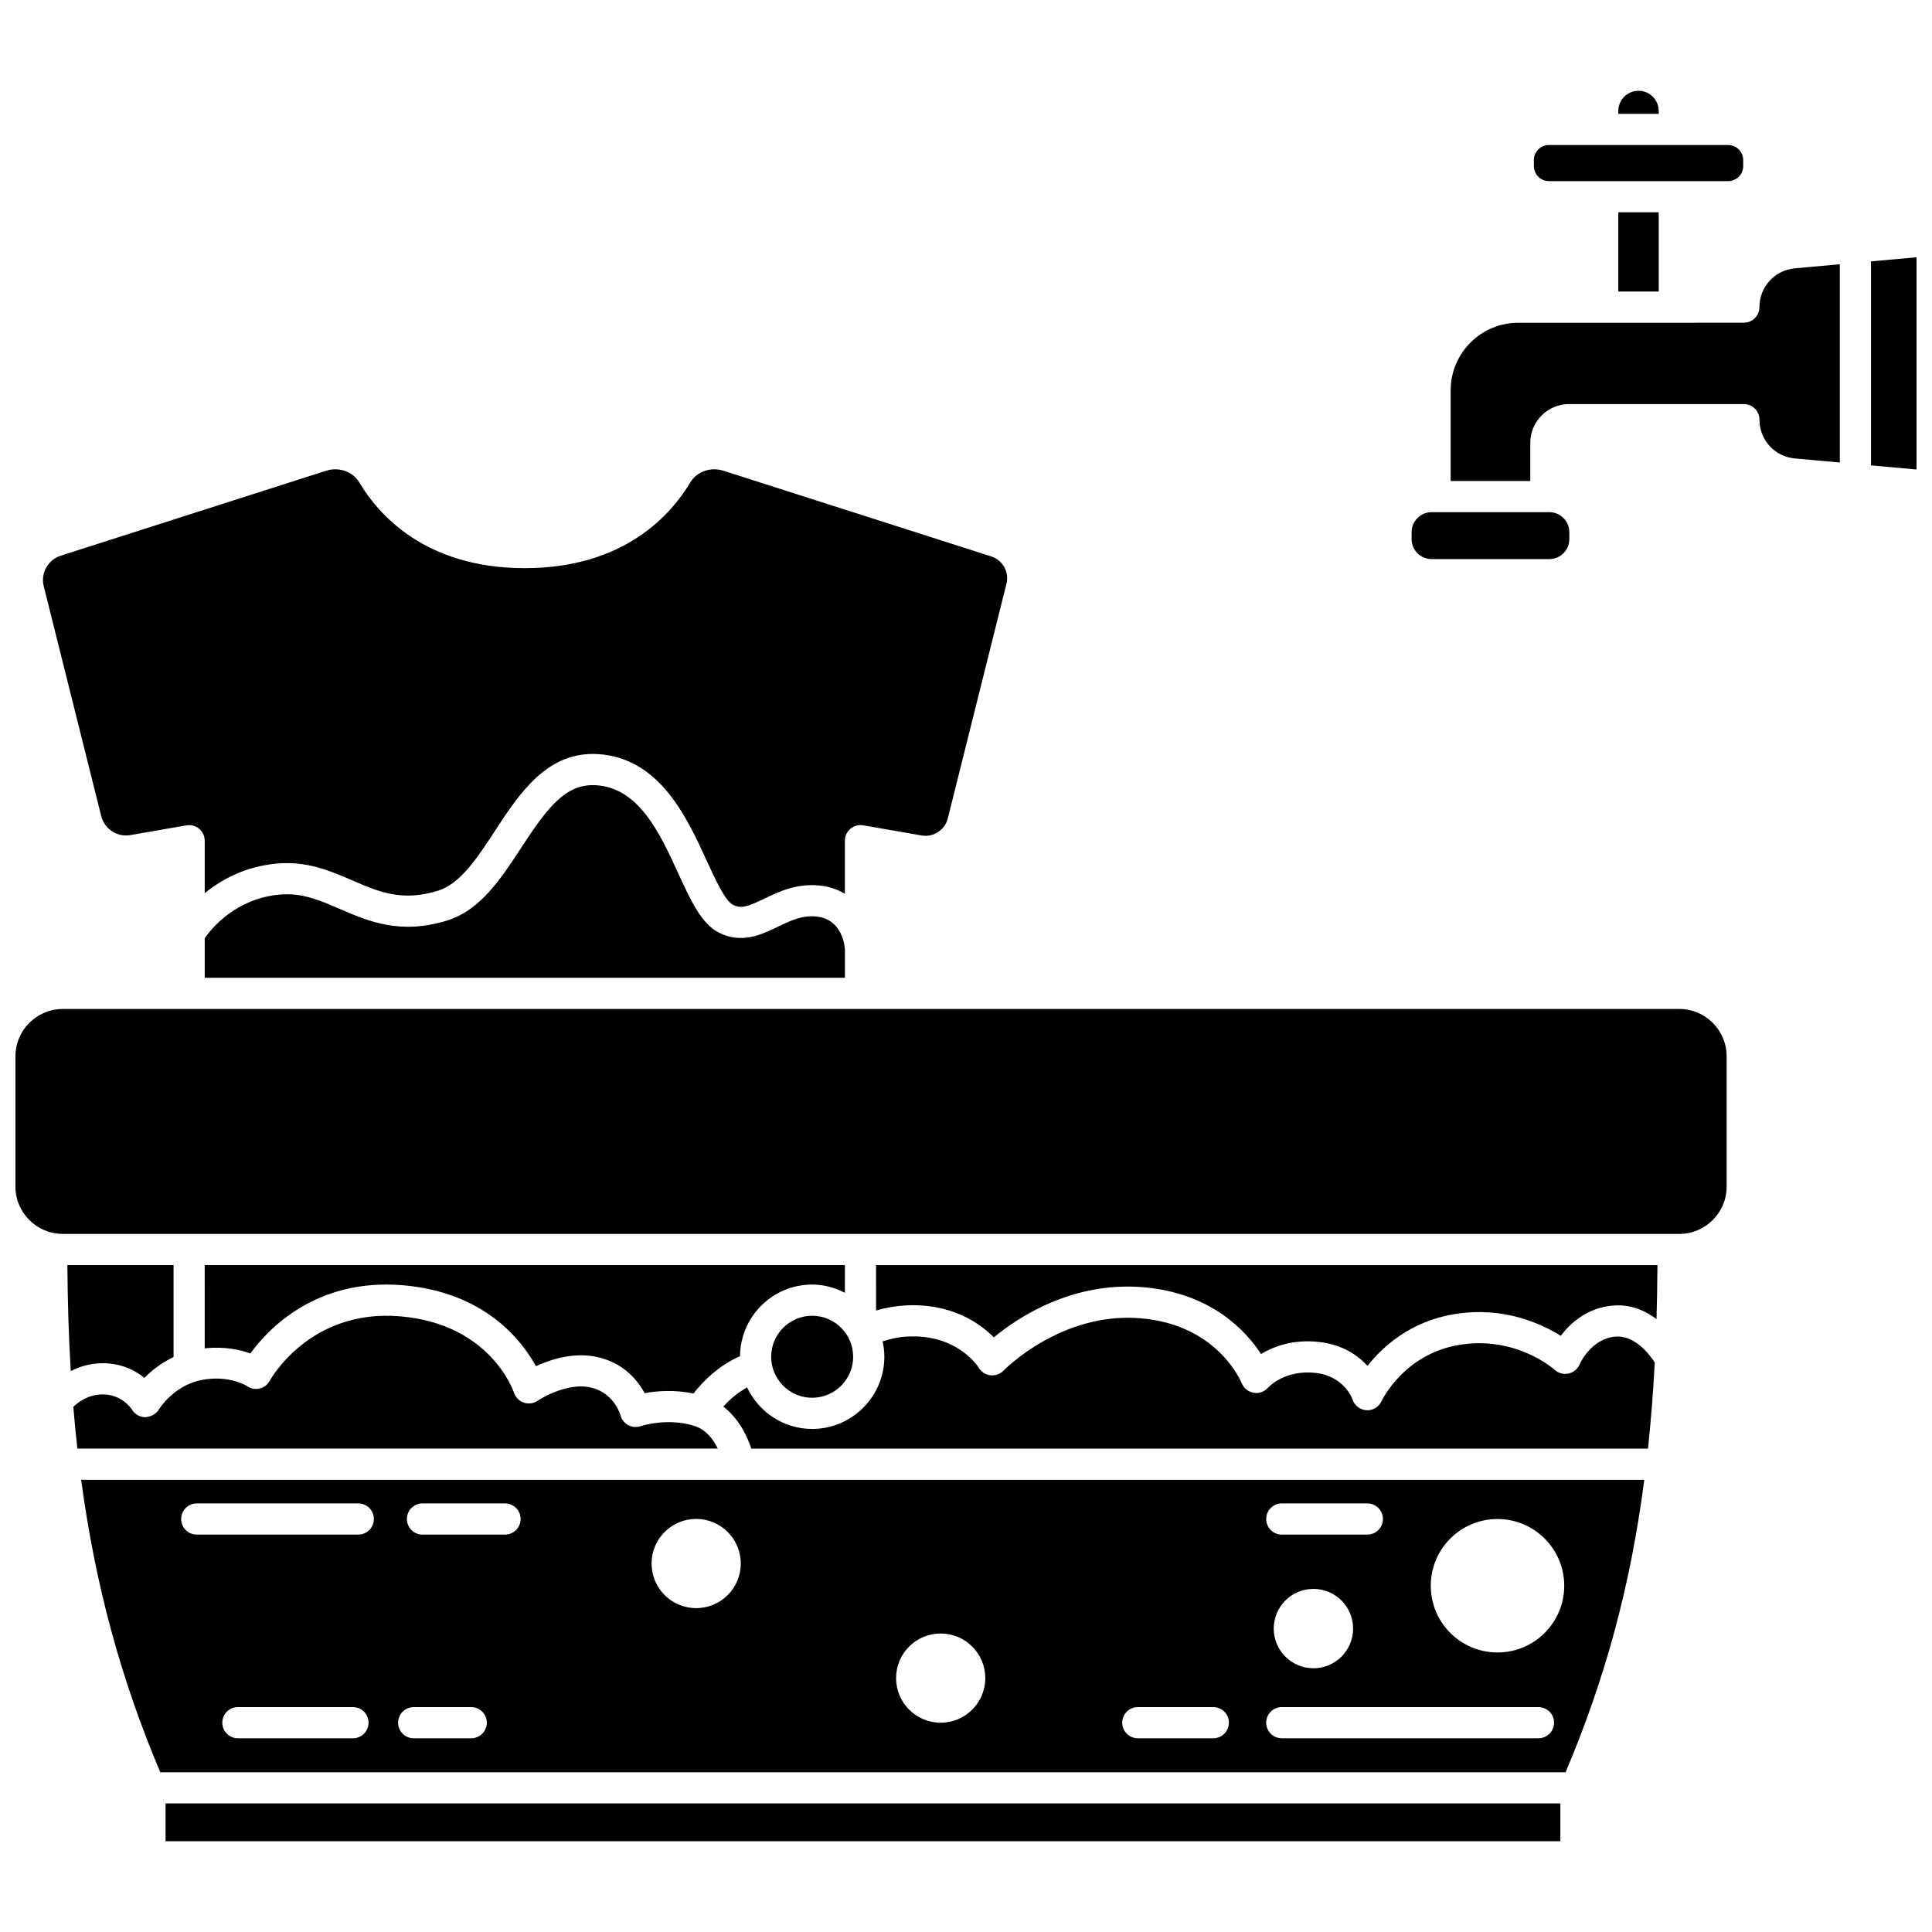 <?xml version="1.0" encoding="UTF-8"?>
<!-- Uploaded to: ICON Repo, www.iconrepo.com, Generator: ICON Repo Mixer Tools -->
<svg width="800px" height="800px" version="1.1" viewBox="144 144 512 512" xmlns="http://www.w3.org/2000/svg">
 <defs>
  <clipPath id="b">
   <path d="m148.09 411h453.91v60h-453.91z"/>
  </clipPath>
  <clipPath id="a">
   <path d="m639 212h12.902v57h-12.902z"/>
  </clipPath>
 </defs>
 <path d="m350.1 389.62c-4.254 2.047-9.547 4.598-15.586 1.535-4.644-2.352-7.469-8.516-10.742-15.648-4.883-10.645-10.41-22.707-21.816-23.414-8.059-0.496-12.891 5.941-19.863 16.613-5.301 8.113-10.781 16.512-19.59 19.238-12.434 3.867-20.945 0.184-28.457-3.066-5.414-2.34-10.109-4.367-16.031-3.797-11.613 1.102-17.977 8.984-19.762 11.559v10.488h169.66v-7.398c-0.043-0.859-0.566-8.004-7.371-8.816-3.894-0.477-7.059 1.074-10.438 2.707z"/>
 <path d="m182.28 509.15c1.797-1.867 4.41-3.941 7.715-5.535v-24.352h-28.137c0.066 9.77 0.352 19.121 0.891 28.086 2.309-1.168 5.121-2.078 8.473-2.078 4.965 0 8.613 1.914 11.059 3.879z"/>
 <path d="m328.19 521.95c-7.117-2.387-14.34-0.039-14.406-0.012-1.09 0.383-2.293 0.281-3.309-0.27s-1.754-1.496-2.039-2.613c-0.055-0.203-1.668-5.809-7.664-7.305-6.602-1.652-14.219 3.402-14.293 3.457-1.074 0.738-2.434 0.926-3.664 0.508-1.234-0.422-2.195-1.395-2.598-2.633-0.246-0.727-6.445-18.293-30.23-20.242-24.012-2.027-34.391 16.871-34.496 17.062-0.555 1.035-1.52 1.789-2.66 2.066-1.141 0.285-2.34 0.066-3.312-0.598-0.164-0.102-4.961-3.137-12.305-1.613-7.312 1.52-11.09 7.727-11.125 7.789-0.746 1.254-2.156 1.902-3.566 2.027-1.457-0.004-2.816-0.77-3.551-2.023-0.078-0.121-2.566-4.019-7.742-4.019-3.769 0-6.445 1.992-7.801 3.289 0.309 3.758 0.676 7.441 1.082 11.074l169.71-0.008c-1.152-2.367-3.035-4.934-6.027-5.938z"/>
 <path d="m198.25 501.32c5.102-0.539 9.32 0.328 12.094 1.359 4.723-6.496 17.391-19.961 40.309-18.082 21.695 1.785 31.566 14.516 35.379 21.457 4.019-1.863 10.371-3.898 16.719-2.324 6.703 1.664 10.297 6.164 12.094 9.469 3.117-0.574 7.859-0.98 12.941 0.105 2.211-2.863 6.375-7.316 12.328-9.895 0.078-10.48 8.613-18.988 19.113-18.988 3.137 0 6.059 0.836 8.676 2.176l0.004-7.34h-169.66z"/>
 <path d="m187.87 621.93h369.64v10.008h-369.64z"/>
 <g clip-path="url(#b)">
  <path d="m589.04 411.39h-428.41c-6.914 0-12.539 5.629-12.539 12.539v34.531c0 6.914 5.625 12.535 12.539 12.535h428.41c6.914 0 12.539-5.621 12.539-12.535v-34.531c-0.004-6.91-5.621-12.539-12.539-12.539z"/>
 </g>
 <path d="m186.49 613.68h372.4c10.461-24.699 17.191-49.266 20.867-77.52h-414.25c3.773 28.121 10.594 52.984 20.977 77.52zm51.051-9.02h-30.5c-2.281 0-4.129-1.848-4.129-4.129 0-2.285 1.852-4.129 4.129-4.129h30.5c2.281 0 4.129 1.848 4.129 4.129 0.004 2.285-1.848 4.129-4.129 4.129zm303.31-58.105c9.766 0 17.684 7.918 17.684 17.684s-7.918 17.684-17.684 17.684-17.684-7.918-17.684-17.684c0-9.77 7.918-17.684 17.684-17.684zm-57.168-4.133h22.676c2.281 0 4.129 1.848 4.129 4.129 0 2.285-1.852 4.129-4.129 4.129h-22.676c-2.281 0-4.129-1.848-4.129-4.129s1.848-4.129 4.129-4.129zm18.902 33.168c0 5.805-4.707 10.516-10.516 10.516-5.805 0-10.516-4.707-10.516-10.516 0-5.805 4.707-10.516 10.516-10.516 5.809 0 10.516 4.707 10.516 10.516zm-18.902 20.812h68.031c2.281 0 4.129 1.848 4.129 4.129 0 2.285-1.852 4.129-4.129 4.129h-68.031c-2.281 0-4.129-1.848-4.129-4.129 0-2.285 1.848-4.129 4.129-4.129zm-38.152 0h20.008c2.281 0 4.129 1.848 4.129 4.129 0 2.285-1.852 4.129-4.129 4.129h-20.008c-2.281 0-4.129-1.848-4.129-4.129 0-2.285 1.852-4.129 4.129-4.129zm-52.242-19.508c6.527 0 11.82 5.289 11.82 11.82 0 6.527-5.289 11.82-11.82 11.82-6.527 0-11.82-5.289-11.82-11.82s5.293-11.82 11.82-11.82zm-64.797-30.363c6.527 0 11.82 5.289 11.82 11.82 0 6.527-5.289 11.82-11.82 11.82-6.527 0-11.82-5.289-11.82-11.82 0-6.527 5.293-11.82 11.82-11.82zm-72.535-4.109h21.883c2.281 0 4.129 1.848 4.129 4.129 0 2.285-1.852 4.129-4.129 4.129h-21.883c-2.281 0-4.129-1.848-4.129-4.129s1.852-4.129 4.129-4.129zm-2.324 53.98h15.25c2.281 0 4.129 1.848 4.129 4.129 0 2.285-1.852 4.129-4.129 4.129h-15.25c-2.281 0-4.129-1.848-4.129-4.129 0-2.285 1.848-4.129 4.129-4.129zm-57.496-53.98h42.812c2.281 0 4.129 1.848 4.129 4.129 0 2.285-1.852 4.129-4.129 4.129l-42.812 0.004c-2.281 0-4.129-1.848-4.129-4.129 0-2.285 1.852-4.133 4.129-4.133z"/>
 <path d="m376.17 491.3c2.356-0.684 4.809-1.145 7.367-1.32 12.27-0.812 19.957 4.531 23.844 8.434 6.266-5.191 20.672-14.836 39.504-13.297 18.031 1.488 27.289 11.566 31.309 17.707 3.316-1.996 8.438-3.934 15.273-3.203 6.266 0.676 10.352 3.523 12.934 6.356 3.996-5.074 11.371-11.84 23.145-13.738 12.891-2.086 22.871 2.508 28.066 5.777 2.523-3.336 6.977-7.453 13.848-8.023 4.648-0.41 8.516 1.316 11.531 3.578 0.141-4.644 0.219-9.414 0.246-14.293l-207.07-0.008z"/>
 <path d="m170.82 360.27c0.859 3.434 4.25 5.66 7.738 5.035l14.859-2.582c1.211-0.207 2.434 0.125 3.367 0.91 0.934 0.785 1.469 1.941 1.469 3.16v13.914c4.356-3.562 10.605-7.047 18.977-7.844 8.051-0.762 14.176 1.879 20.09 4.434 7.09 3.062 13.215 5.711 22.73 2.758 5.969-1.852 10.414-8.66 15.125-15.871 6.484-9.922 13.863-21.156 27.289-20.34 16.34 1.012 23.547 16.738 28.812 28.219 2.297 5 4.894 10.672 6.965 11.719 2.195 1.113 4.016 0.441 8.273-1.609 3.894-1.875 8.738-4.203 15.004-3.465 2.535 0.301 4.613 1.102 6.387 2.152v-14.074c0-1.219 0.535-2.375 1.469-3.16 0.938-0.785 2.164-1.117 3.367-0.91l15.512 2.695c3.109 0.539 6.152-1.438 6.922-4.504l15.551-62.207c0.777-3.094-1-6.277-4.035-7.242l-70.961-22.707c-3.387-1.086-7.082 0.223-8.797 3.102-5.055 8.48-17.469 22.711-43.859 22.711-26.387 0-38.801-14.227-43.855-22.711-1.719-2.879-5.418-4.191-8.797-3.102l-70.32 22.508c-3.394 1.086-5.375 4.644-4.508 8.098z"/>
 <path d="m572.15 498.21c-6.504 0.551-9.422 7.106-9.547 7.387-0.527 1.223-1.629 2.125-2.93 2.402-1.305 0.285-2.668-0.074-3.652-0.969-0.402-0.355-10.316-9.047-25.16-6.644-14.656 2.363-20.512 14.457-20.754 14.969-0.684 1.457-2.152 2.379-3.738 2.379-0.09 0-0.184-0.004-0.273-0.008-1.691-0.113-3.152-1.242-3.668-2.863-0.074-0.211-2.227-6.215-9.848-7.035-8.129-0.875-12.398 3.754-12.574 3.949-0.957 1.066-2.41 1.582-3.824 1.316-1.406-0.262-2.602-1.211-3.121-2.539-0.246-0.609-6.504-15.527-26.852-17.203-20.992-1.738-36.109 13.715-36.262 13.871-0.891 0.934-2.176 1.367-3.449 1.25-1.281-0.145-2.422-0.875-3.086-1.977-0.215-0.348-5.856-9.168-19.316-8.273-2.188 0.148-4.234 0.629-6.199 1.254 0.289 1.32 0.461 2.68 0.461 4.086 0 10.547-8.582 19.125-19.125 19.125-7.629 0-14.176-4.519-17.246-10.992-2.648 1.438-4.777 3.371-6.297 5.062 4.18 3.231 6.356 7.941 7.41 11.145h237.63c0.781-7.328 1.383-14.91 1.797-22.824-1.344-2.078-5.231-7.246-10.379-6.867z"/>
 <path d="m359.23 492.69c-5.992 0-10.863 4.879-10.863 10.867 0 5.988 4.871 10.863 10.863 10.863s10.863-4.879 10.863-10.863c0.004-5.992-4.871-10.867-10.863-10.867z"/>
 <path d="m572.87 200.26h10.707v21.004h-10.707z"/>
 <path d="m554.48 192h47.5c2.195 0 3.984-1.789 3.984-3.984v-1.598c0-2.195-1.789-3.984-3.984-3.984l-47.5-0.004c-2.199 0-3.988 1.789-3.988 3.984v1.598c0 2.199 1.789 3.988 3.988 3.988z"/>
 <path d="m583.58 173.41c0-2.953-2.402-5.352-5.352-5.352-2.953 0-5.356 2.402-5.356 5.352v0.762h10.707z"/>
 <g clip-path="url(#a)">
  <path d="m639.83 213.27v54.059l12.07 1.098v-56.25z"/>
 </g>
 <path d="m523.38 292.16h31.219c2.914 0 5.289-2.375 5.289-5.289v-1.852c0-2.918-2.375-5.289-5.289-5.289h-31.219c-2.914 0-5.289 2.375-5.289 5.289v1.852c0 2.918 2.371 5.289 5.289 5.289z"/>
 <path d="m610.27 225.39c0 2.281-1.852 4.129-4.129 4.129h-0.957c-5.848 0.008-36.922 0.051-58.809 0.02h-0.016c-4.789 0-9.289 1.863-12.668 5.25-3.387 3.391-5.254 7.898-5.254 12.699v23.977h21.105v-10.109c0-5.664 4.609-10.273 10.27-10.273h46.328c2.281 0 4.129 1.852 4.129 4.129 0 5.375 4.039 9.797 9.391 10.281l11.918 1.082v-52.547l-11.918 1.082c-5.352 0.488-9.391 4.91-9.391 10.281z"/>
</svg>